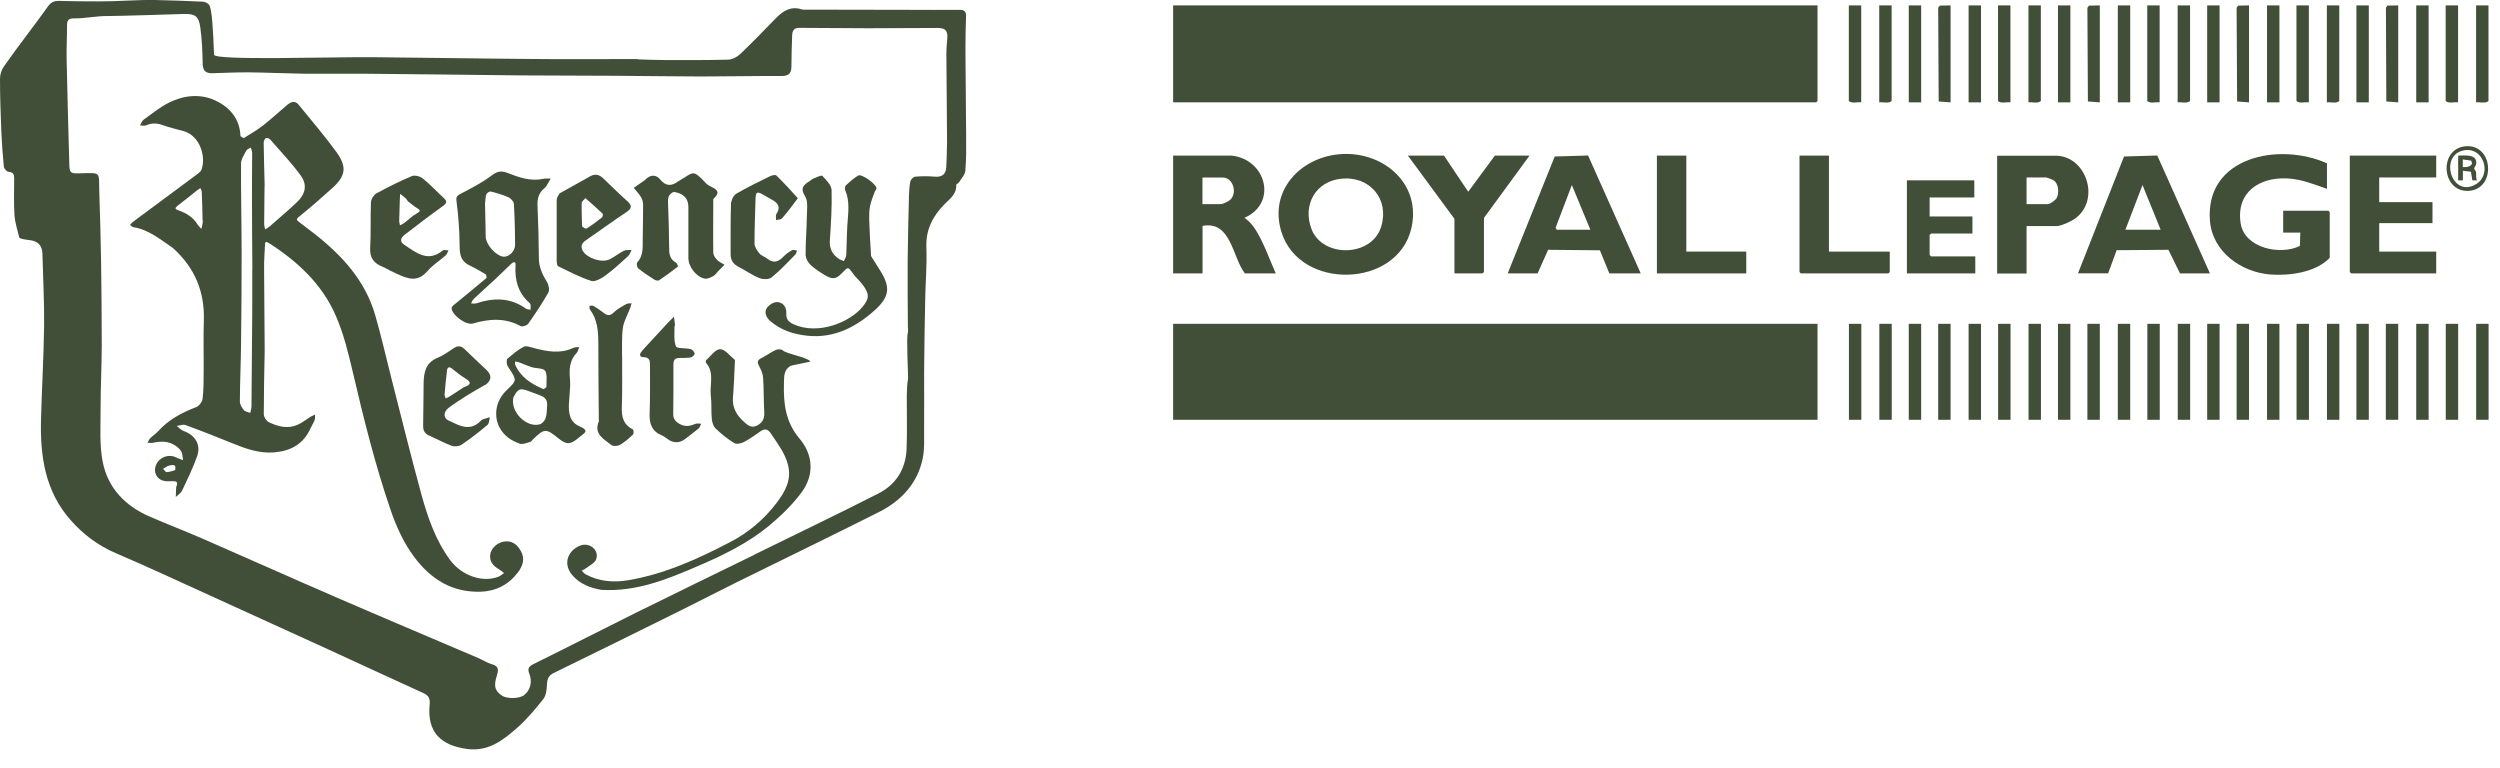 <?xml version="1.0" encoding="UTF-8"?>
<svg id="Layer_1" data-name="Layer 1" xmlns="http://www.w3.org/2000/svg" viewBox="0 0 254 78">
  <defs>
    <style>
      .cls-1 {
        fill: #424f38;
      }
    </style>
  </defs>
  <polygon class="cls-1" points="184.66 .55 184.66 10.26 184.52 10.4 119.19 10.4 119.19 .55 184.66 .55"/>
  <rect class="cls-1" x="119.19" y="32.9" width="65.47" height="9.75"/>
  <g>
    <path class="cls-1" d="M136.26,18.16c-2.61.27-3.93,2.67-3.02,5.09,1.11,2.97,6.1,2.88,7.07-.17.9-2.82-1.12-5.23-4.05-4.92M136.36,15.65c4.31-.22,8.1,3.12,7.02,7.6-1.45,6.03-11.31,6.28-13.18.34-1.34-4.25,2.01-7.73,6.16-7.94"/>
    <path class="cls-1" d="M236.42,16.58v2.61c-1.3-.46-2.61-.99-4.01-1.06-2.88-.15-5.24,1.42-4.76,4.56.39,2.52,4.01,3.28,6.02,2.3l.04-1.36h-1.74v-2.22h4.59l.14.15v4.64c-1.4,1.47-4.07,1.84-6.03,1.69-2.97-.23-5.89-2.31-6.14-5.45-.52-6.55,7.07-8.01,11.88-5.85"/>
    <path class="cls-1" d="M122.18,20.74h1.88c.16,0,.77-.29.92-.43.78-.73.28-2.27-.73-2.27h-2.08v2.7ZM125.13,15.81c3.5.37,4.71,4.84,1.3,6.32.57.39.92.84,1.27,1.43.76,1.27,1.31,2.87,1.92,4.22h-3.14c-1.29-1.68-1.39-5.37-4.3-4.83v4.83h-2.99v-11.97h5.94Z"/>
  </g>
  <path class="cls-1" d="M219.52,23.34l-1.84-4.54-1.74,4.54h3.57ZM211.12,27.78l4.68-11.88,3.38-.1,5.35,11.98h-3.04l-1.18-2.4-5.26.04-.86,2.35h-3.09Z"/>
  <path class="cls-1" d="M158.15,23.34h3.43l-1.88-4.54-1.65,4.34.11.2ZM153.18,27.78l4.78-11.88,3.39-.1,5.35,11.98h-3.19l-.96-2.35-5.26-.05-1.07,2.4h-3.04Z"/>
  <polygon class="cls-1" points="247.52 15.81 247.52 18.03 241.73 18.03 241.73 20.54 247.14 20.54 247.14 22.67 241.73 22.67 241.73 25.56 247.52 25.56 247.52 27.78 238.88 27.78 238.74 27.64 238.74 15.81 247.52 15.81"/>
  <path class="cls-1" d="M205.9,20.74h2.17c.22,0,.79-.42.9-.64.25-.5.19-1.44-.32-1.78-.1-.07-.7-.29-.77-.29h-1.98v2.7ZM205.9,22.96v4.83h-2.99v-11.97h5.94c3.04,0,4.56,4.3,2.12,6.28-.4.33-1.53.87-2.02.87h-3.04Z"/>
  <polygon class="cls-1" points="146.71 15.81 149.17 19.48 151.88 15.81 155.4 15.81 150.77 22.14 150.77 27.64 150.62 27.78 147.77 27.78 147.77 22.23 143.04 15.81 146.71 15.81"/>
  <polygon class="cls-1" points="185.82 15.81 185.82 25.56 192 25.56 192 27.64 191.85 27.78 182.97 27.78 182.83 27.64 182.83 15.81 185.82 15.81"/>
  <polygon class="cls-1" points="171.33 15.81 171.33 25.56 177.42 25.56 177.42 27.78 168.34 27.78 168.34 15.81 171.33 15.81"/>
  <polygon class="cls-1" points="200.59 18.32 200.59 20.06 196.05 20.06 196.05 21.99 200.4 21.99 200.4 23.73 196.2 23.73 196.05 23.87 196.05 25.9 196.2 26.05 200.69 26.05 200.69 27.78 193.74 27.78 193.74 18.32 200.59 18.32"/>
  <rect class="cls-1" x="200.01" y=".55" width="1.26" height="9.85"/>
  <rect class="cls-1" x="193.93" y=".55" width="1.26" height="9.85"/>
  <rect class="cls-1" x="209.09" y=".55" width="1.26" height="9.85"/>
  <rect class="cls-1" x="215.17" y=".55" width="1.26" height="9.85"/>
  <rect class="cls-1" x="224.25" y=".55" width="1.26" height="9.85"/>
  <rect class="cls-1" x="230.33" y=".55" width="1.26" height="9.85"/>
  <rect class="cls-1" x="239.41" y=".55" width="1.26" height="9.85"/>
  <rect class="cls-1" x="245.49" y=".55" width="1.26" height="9.85"/>
  <g>
    <path class="cls-1" d="M252.83.55v9.71c-.31.29-.85.09-1.26.14V.55h1.26Z"/>
    <path class="cls-1" d="M204.26.55v9.85c-.4-.06-.95.15-1.26-.14V.55h1.26Z"/>
    <path class="cls-1" d="M237.67.55v9.71c-.31.29-.85.09-1.26.14V.55h1.26Z"/>
    <path class="cls-1" d="M207.35.55v9.71c-.31.29-.85.09-1.26.14V.55h1.26Z"/>
    <path class="cls-1" d="M249.74.55v9.85c-.4-.06-.95.15-1.26-.14V.55h1.26Z"/>
    <path class="cls-1" d="M189.1.55v9.85c-.4-.06-.95.15-1.26-.14V.55h1.26Z"/>
    <path class="cls-1" d="M219.42.55v9.85c-.4-.06-.95.15-1.26-.14V.55h1.26Z"/>
    <path class="cls-1" d="M222.51.55v9.71c-.31.29-.85.09-1.26.14V.55h1.26Z"/>
    <path class="cls-1" d="M234.58.55v9.85c-.4-.06-.95.15-1.26-.14V.55h1.26Z"/>
    <path class="cls-1" d="M192.19.55v9.71c-.31.29-.85.09-1.26.14V.55h1.26Z"/>
  </g>
  <polygon class="cls-1" points="198.18 .55 198.18 10.4 196.97 10.31 196.92 .79 197.08 .57 198.18 .55"/>
  <polygon class="cls-1" points="243.66 .55 243.66 10.4 242.45 10.31 242.41 .79 242.56 .57 243.66 .55"/>
  <polygon class="cls-1" points="213.34 .55 213.34 10.4 212.13 10.31 212.08 .79 212.24 .57 213.34 .55"/>
  <polygon class="cls-1" points="228.5 .55 228.5 10.4 227.29 10.31 227.24 .79 227.4 .57 228.5 .55"/>
  <rect class="cls-1" x="215.17" y="32.9" width="1.26" height="9.75"/>
  <rect class="cls-1" x="218.17" y="32.9" width="1.26" height="9.75"/>
  <rect class="cls-1" x="221.26" y="32.9" width="1.26" height="9.75"/>
  <rect class="cls-1" x="224.25" y="32.9" width="1.26" height="9.75"/>
  <rect class="cls-1" x="227.24" y="32.9" width="1.26" height="9.75"/>
  <rect class="cls-1" x="230.33" y="32.9" width="1.26" height="9.75"/>
  <rect class="cls-1" x="233.33" y="32.9" width="1.26" height="9.75"/>
  <rect class="cls-1" x="236.42" y="32.9" width="1.26" height="9.75"/>
  <rect class="cls-1" x="239.41" y="32.9" width="1.26" height="9.75"/>
  <rect class="cls-1" x="242.4" y="32.9" width="1.26" height="9.75"/>
  <rect class="cls-1" x="245.49" y="32.9" width="1.26" height="9.75"/>
  <rect class="cls-1" x="248.49" y="32.9" width="1.26" height="9.75"/>
  <rect class="cls-1" x="251.58" y="32.9" width="1.26" height="9.75"/>
  <rect class="cls-1" x="212.08" y="32.9" width="1.26" height="9.75"/>
  <rect class="cls-1" x="209.09" y="32.9" width="1.26" height="9.75"/>
  <rect class="cls-1" x="206.1" y="32.9" width="1.26" height="9.75"/>
  <rect class="cls-1" x="203.01" y="32.9" width="1.26" height="9.75"/>
  <rect class="cls-1" x="200.01" y="32.9" width="1.26" height="9.75"/>
  <rect class="cls-1" x="196.92" y="32.9" width="1.26" height="9.75"/>
  <rect class="cls-1" x="193.93" y="32.9" width="1.26" height="9.75"/>
  <rect class="cls-1" x="190.94" y="32.9" width="1.26" height="9.75"/>
  <rect class="cls-1" x="187.85" y="32.9" width="1.26" height="9.75"/>
  <g>
    <path class="cls-1" d="M250.5,15.25c-2.78.31-1.48,4.96,1.05,3.47,1.64-.96.83-3.68-1.05-3.47M250.4,14.87c2.95-.36,3.25,4.31.46,4.52-2.79.2-3.12-4.19-.46-4.52"/>
    <path class="cls-1" d="M251.07,16.32l-.85-.12v.77c.37.03.76,0,.95-.35l-.1-.3ZM249.74,15.81c.66,0,1.96-.19,1.84.82-.02.21-.2.36-.2.48,0,.12.17.24.19.39.04.27-.06.55.1.82h-.48l-.14-.87-.82-.1v.97s-.48,0-.48,0v-2.51Z"/>
    <path class="cls-1" d="M76.67,56.35c-4.03,1.97-8.07,3.93-12.09,5.92-3.45,1.71-6.87,3.47-10.32,5.17-.54.26-.7.48-.47,1.05.32.81.07,1.66-.54,2.13-.48.38-1.75.4-2.26.05-.73-.51-.85-.95-.5-2.06.17-.55.18-.93-.5-1.12-.49-.14-.93-.43-1.41-.64-4.83-2.06-9.67-4.1-14.49-6.19-4.53-1.96-9.03-3.98-13.55-5.95-1.76-.77-3.56-1.45-5.32-2.22-2.48-1.07-4.25-2.89-4.78-5.54-.35-1.76-.21-3.63-.22-5.45,0-2.12.11-4.24.12-6.36,0-2.87-.03-5.74-.07-8.6-.04-2.33-.1-4.66-.18-6.99-.07-2.13.29-2-2.03-1.94-.93.02-1-.05-1.02-1.01-.09-3.5-.2-7.01-.27-10.51-.03-1.18.05-2.37.04-3.55,0-.48.19-.68.66-.67,1.16.02,2.32-.26,3.48-.24.64.01,6.94-.18,7.73-.21,1.13-.03,1.51.21,1.67,1.36.17,1.22.22,2.46.24,3.69.01.71.32.99.98.97,1.23-.03,2.45-.1,3.68-.09,1.86.02,3.73.11,5.59.14,2.02.02,4.04-.01,6.07,0,2.67.02,5.33.05,8,.08,2.62.03,5.23.07,7.85.09,3.26.02,6.52.03,9.78.04,2.87.02,5.73.06,8.59.07,2.77,0,5.54-.06,8.31-.05.79,0,.97-.37.97-1.03,0-1.01.04-2.02.07-3.03.01-.47.13-.83.7-.83,2.35.01,4.69.03,7.04.04,2.35,0,4.7-.03,7.05-.03.8,0,1.05.31.97,1.11-.05.51-.09,1.03-.09,1.54.02,2.99.06,5.99.07,8.98,0,.84-.05,1.68-.08,2.51-.03.74-.45,1.03-1.16.97-.66-.06-1.34-.06-2,0-.18.01-.45.29-.49.49-.1.48-.12.98-.14,1.47-.05,2.15-.11,4.29-.13,6.44-.02,2.27.01,4.55.02,6.82,0,.22.06.46-.01.67-.16.48.06,4.43.03,4.6-.1.58-.12,1.17-.13,1.76-.01,1.8.05,3.6-.02,5.4-.08,2.03-1.06,3.62-2.85,4.53-4.15,2.12-8.36,4.12-12.64,6.23M64.79,6c-2.12,0-4.18.01-6.23.01-1.6,0-3.21,0-4.82-.02-2.72-.02-5.43-.06-8.15-.09-2.57-.03-5.13-.07-7.7-.09-4.12-.04-16.12.36-16.14-.25-.1-2.48-.2-4.76-.53-5.1-.15-.15-.39-.28-.59-.29C19.01.1,17.38.03,15.76,0c-1.9-.03-3.81.15-5.71.14-1.36,0-2.72-.01-4.08-.05-.5-.01-.83.18-1.11.58C3.37,2.76,1.85,4.67.39,6.76.15,7.1,0,7.57,0,7.98c0,1.76.06,3.52.13,5.28.05,1.23.14,2.45.26,3.67.02.2.3.52.48.53.49.03.57.27.57.67,0,1.24-.05,2.48.03,3.71.05.77.3,1.52.48,2.27.02.09.23.15.36.18.26.06.53.08.8.12q1.17.17,1.2,1.38c.06,2.45.2,4.91.17,7.36-.04,3.13-.23,6.25-.31,9.38-.11,3.76.39,7.36,3.01,10.32,1.27,1.43,2.76,2.57,4.56,3.34,3.22,1.38,6.4,2.86,9.59,4.31,4.04,1.84,8.08,3.68,12.11,5.52,3.18,1.46,6.35,2.93,9.54,4.38.57.26.74.55.67,1.24-.27,2.78,1.19,4.12,3.85,4.46,2.13.27,3.62-.9,5.04-2.15.99-.87,1.85-1.9,2.67-2.94.28-.36.34-.96.36-1.45.02-.55.15-.92.68-1.18,4.36-2.13,8.72-4.28,13.07-6.44,1.88-.93,3.74-1.9,5.62-2.83,4.8-2.37,9.61-4.69,14.39-7.1,2.27-1.15,3.91-2.92,4.43-5.49.19-.93.12-1.92.13-2.88.02-1.93,0-3.86,0-5.78.02-2.47.06-4.94.11-7.4.03-1.77.19-3.55.12-5.32-.07-1.79.63-3.16,1.84-4.39.54-.55,1.25-1.02,1.19-1.96,0-.08.22-.16.29-.27.23-.38.6-.76.64-1.17.1-1.18.09-2.37.08-3.55-.01-2.89-.06-5.79-.07-8.68,0-1.16.02-2.32.06-3.48.01-.47-.17-.64-.66-.64-1.7.02-3.41,0-5.11,0-3.53,0-7.07-.02-10.6-.02-.1,0-.21.01-.3-.02-1.1-.37-1.9.13-2.63.87-1.21,1.24-2.41,2.49-3.66,3.68-.31.29-.8.54-1.21.55-2.22.06-4.45.05-6.67.04-.81,0-1.62-.05-2.51-.07"/>
    <path class="cls-1" d="M17.79,47.77c-.28.07-.56.19-.85.2-.12,0-.25-.22-.37-.34.22-.12.44-.31.67-.34.26-.03.72-.19.55.48M20.59,22.35c0,.1.02.2,0,.3-.03.2-.08.41-.13.61-.12-.14-.27-.27-.37-.43-.46-.76-1.16-1.18-1.96-1.46-.35-.12-.4-.22-.08-.47.68-.52,1.34-1.06,2.01-1.59.09-.07.2-.13.3-.2.05.13.14.25.14.38.04.91.06,1.82.08,2.87M26.89,18.82c-.04-1.43-.08-2.86-.1-4.3,0-.17.08-.39.2-.48.08-.06.36.01.45.12,1.06,1.22,2.19,2.39,3.13,3.7.67.94.46,1.85-.37,2.65-.88.85-1.83,1.64-2.75,2.45-.15.14-.34.23-.51.35-.04-.19-.1-.37-.1-.56,0-1.26.03-2.51.04-3.91M25.63,27.35c0,1.36,0,2.71,0,4.07-.02,3.28-.05,6.56-.08,9.85,0,.23-.08.46-.12.68-.23-.09-.53-.12-.66-.29-.2-.24-.4-.58-.4-.88.01-1.92.1-3.84.12-5.77.04-3.06.06-6.12.06-9.19,0-3.07-.08-6.13-.06-9.2,0-.44.31-.89.53-1.31.07-.15.3-.21.46-.32.05.18.14.36.14.54,0,1.44-.03,2.87-.02,4.31,0,2.45.02,4.9.04,7.49M17.57,25.2c2.21,1.99,3.23,4.41,3.14,7.34-.06,1.75,0,3.51-.02,5.26,0,.91,0,1.83-.11,2.73-.04.31-.36.72-.64.83-1.47.56-2.82,1.28-3.89,2.47-.23.25-.53.44-.77.68-.13.13-.2.31-.3.47.18,0,.37.05.55.01.79-.17,1.57-.2,2.28.28.24.16.48.36.61.6.13.25.13.58.18.88-.23-.09-.48-.16-.7-.27-.75-.38-1.67-.06-2.03.72-.31.66-.02,1.42.67,1.63.3.09.64.07.95.06.42-.02.64.07.43.54-.03.07-.03.15-.03.22-.01.28-.02.56-.03.84.22-.21.52-.39.64-.64.54-1.14,1.09-2.28,1.52-3.47.43-1.18-.17-2.17-1.38-2.6-.25-.09-.46-.33-.68-.5.29-.04.62-.19.87-.1,1.62.59,3.22,1.22,4.81,1.87,1.36.55,2.71,1.04,4.22.91,1.69-.14,2.96-.84,3.68-2.42.13-.29.31-.56.43-.86.06-.16.03-.36.04-.55-.16.07-.33.13-.47.22-.44.27-.85.61-1.31.81-1,.44-2,.18-2.92-.27-.25-.12-.51-.53-.51-.81,0-2.1.05-4.19.09-6.29,0-.12,0-.25,0-.37-.02-2.77-.05-5.54-.06-8.31,0-.74.06-1.48.09-2.22.01-.32.08-.39.39-.2,2.92,1.87,5.42,4.18,6.81,7.4.8,1.83,1.28,3.82,1.74,5.78,1.09,4.67,2.25,9.33,3.8,13.87.59,1.73,1.33,3.39,2.44,4.87,1.68,2.24,3.82,3.58,6.69,3.51,1.56-.04,2.86-.69,3.82-1.95.5-.66.76-1.38.31-2.18-.32-.56-.74-.99-1.45-.99-.77,0-1.55.58-1.66,1.33-.11.73.32,1.19.92,1.53.17.1.32.24.48.36-.18.12-.35.28-.54.36-1.61.66-3.76-.09-4.93-1.67-1.49-2.02-2.29-4.36-2.94-6.73-1.08-3.94-2.05-7.9-3.06-11.85-.54-2.12-1.02-4.26-1.63-6.35-1.02-3.49-3.36-6.03-6.15-8.22-.52-.41-1.06-.81-1.58-1.21-.22-.17-.34-.26-.01-.52,1.15-.93,2.26-1.9,3.36-2.89,1.4-1.26,1.56-2.18.43-3.72-1.2-1.65-2.53-3.2-3.82-4.78-.41-.5-.83-.26-1.22.07-.79.67-1.55,1.37-2.36,2.01-.62.48-1.29.88-1.96,1.29-.06.04-.37-.13-.37-.21-.07-1.77-1.13-2.93-2.57-3.6-1.57-.72-3.26-.51-4.78.27-.89.46-1.68,1.11-2.5,1.7-.17.12-.24.39-.35.58.21,0,.46.06.63-.02.58-.26,1.13-.22,1.72,0,.69.25,1.42.4,2.13.61,1.59.47,2.25,2.57,1.76,3.9-.06.16-.23.31-.38.42-2.19,1.63-4.39,3.25-6.58,4.88-.11.08-.2.2-.3.3.11.08.21.22.33.24,1.58.25,2.76,1.26,4.06,2.14"/>
    <path class="cls-1" d="M61.09,59.93c3.59.21,6.74-1.09,9.87-2.44,2.52-1.08,4.99-2.29,7.12-4.03,1.23-1.01,2.4-2.15,3.35-3.42,1.33-1.79,1.19-3.84-.2-5.48-1.45-1.72-1.64-3.62-1.58-5.67.02-.66-.02-1.35.71-1.73.1-.05,2-.4,1.98-.43-.33-.45-2.42-.76-2.82-1.14-.13-.13-.51-.13-.71-.03-.51.24-.97.58-1.48.84-.44.22-.39.45-.19.82.19.35.36.75.39,1.13.08,1.19.05,2.38.12,3.57.04.67-.25,1.1-.81,1.35-.5.22-.87-.06-1.24-.4-.76-.68-1.22-1.45-1.13-2.52.1-1.17.13-2.35.19-3.52,0-.1.03-.25-.02-.29-.49-.39-.99-1.07-1.48-1.06-.48,0-.96.71-1.42,1.12-.05.04-.04.23,0,.28.88,1,.34,2.22.48,3.33.1.78.02,1.59.1,2.37.03.34.17.75.41.98.57.54,1.19,1.04,1.86,1.45.22.14.68.06.95-.08.59-.3,1.13-.69,1.68-1.08.44-.31.76-.32,1.1.19.66,1.01,1.41,1.94,1.73,3.15.41,1.55-.28,2.75-1.13,3.88-1.26,1.67-2.85,3.02-4.69,3.98-3.3,1.73-6.69,3.27-10.4,3.9-1.47.25-2.96.14-4.33-.6-.15-.08-.27-.24-.4-.37.14-.08.3-.14.43-.24.37-.29.9-.53,1.04-.92.33-.91-.65-1.76-1.62-1.39-1.19.46-1.83,1.79-.81,3,.75.89,1.78,1.29,2.97,1.5"/>
    <path class="cls-1" d="M50.28,28.4c.55-.53,1.1-1.06,1.65-1.59.23-.22.48-.29.45.14-.1,1.5.26,2.82,1.43,3.84.05.05.09.13.1.19.01.16,0,.33,0,.49-.16-.04-.35-.03-.47-.11-1.58-1.14-3.28-1.13-5.05-.54-.16.05-.35,0-.53.01.09-.16.15-.35.28-.47.68-.64,1.37-1.26,2.14-1.96M49.28,20.69c.04-.32.03-.65.13-.94.05-.14.32-.32.45-.29.62.15,1.23.33,1.81.59.24.11.53.43.54.66.08,1.39.12,2.79.12,4.18,0,.68-.7,1.29-1.25,1.18-.75-.14-1.7-1.23-1.73-1.99-.03-1.08-.05-2.17-.07-3.39M46.08,31c-.1.12-.2.2-.2.28,0,.71,1.46,1.79,2.16,1.59,1.65-.48,3.26-.61,4.85.26.17.1.65-.06.78-.24.72-1.02,1.42-2.07,2.04-3.16.14-.25.05-.77-.12-1.05-.45-.75-.83-1.48-.84-2.4-.01-1.81-.06-3.62-.14-5.42-.03-.7.14-1.26.67-1.71.09-.08.19-.17.25-.27.15-.24.28-.5.42-.74-.25,0-.52-.02-.76.03-1.27.27-2.43-.13-3.57-.58-.65-.26-1.07-.21-1.67.24-.97.73-2.08,1.3-3.17,1.87-.42.22-.45.37-.39.83.18,1.35.28,2.73.3,4.09.01.95-.03,1.84.99,2.33.56.27,1.11.58,1.65.91.08.05.14.35.09.39-1.09.92-2.2,1.82-3.34,2.76"/>
    <path class="cls-1" d="M88.5,26c-.08-1.26-.15-2.47-.19-3.67-.01-.47,0-.94.09-1.4.1-.48.29-.95.46-1.42.05-.13.18-.25.19-.38.02-.4-1.51-1.5-1.85-1.3-.46.27-.87.64-1.26,1-.09.09-.12.35-.07.48.5,1.17.3,2.36.22,3.56-.06,1.01-.06,2.02-.11,3.03-.01.22-.16.42-.24.63-.19-.09-.4-.14-.57-.27-.6-.43-.9-1-.86-1.77.11-1.72.23-3.44.18-5.16-.01-.51-.54-1.04-.94-1.46-.1-.11-.61.16-.93.28-.13.05-.24.17-.36.25-.61.38-1,.7-.46,1.55.31.49.19,1.29.18,1.95-.02,1.33-.14,2.66-.13,3.99,0,.34.23.76.49,1.01.44.42.97.75,1.5,1.07.78.46,1.12.39,1.74-.26.61-.63.58-.62,1.08.08.3.42.71.76,1.01,1.17.67.91.67,1.37-.06,2.24-1.29,1.55-4.48,2.86-6.95,1.76-.51-.22-.81-.51-.77-1.11.03-.63-.31-1.12-.91-1.16-.36-.02-.86.29-1.07.6-.29.45-.07.96.34,1.32,1.08.94,2.38,1.35,3.78,1.5,2.71.28,4.92-.87,6.83-2.58,1.61-1.44,1.6-2.44.49-4.16-.28-.43-.55-.87-.86-1.37"/>
    <path class="cls-1" d="M68.47,19.5c.97.14,1.47.66,1.47,1.54.01,1.73-.01,3.46,0,5.18,0,.89.82,1.94,1.67,2.09.26.05.6-.12.86-.26.19-.1.32-.31.47-.47.22-.23.44-.46.67-.68-.25-.16-.55-.28-.75-.49-.19-.19-.38-.48-.39-.73-.03-1.75,0-3.51,0-5.26,0-.07-.02-.18.02-.22.86-.78.18-1.01-.43-1.33-.3-.15-.51-.46-.76-.7-.76-.72-.86-.73-1.76-.13-.21.14-.43.24-.63.38-.68.51-1.26.52-1.84-.19-.4-.49-.94-.5-1.43-.05-.06.05-.1.11-.16.15-.36.25-.73.5-1.09.75.25.32.54.62.75.97.13.22.2.51.2.77,0,1.18-.03,2.36-.04,3.55,0,.81.06,1.62-.56,2.3-.09.1-.02.5.11.6.51.42,1.07.78,1.63,1.14.13.08.37.14.48.07.65-.44,1.29-.9,1.91-1.39.03-.02-.07-.33-.18-.4-.54-.3-.7-.75-.7-1.35-.01-1.61-.06-3.22-.12-4.83-.02-.48.11-.82.62-1.03"/>
    <path class="cls-1" d="M55.54,39.3c-.11.08-.27.26-.34.23-1.21-.52-2.3-1.2-2.86-2.48-.04-.09,0-.21,0-.32.11.02.24.03.34.06.46.17.9.38,1.37.52.45.14,1.13.07,1.33.36.25.37.12,1,.14,1.63M52.16,40.38c.47-.91.67-.99,1.62-.62.37.14.73.28,1.1.41.47.17.75.47.71.99-.03.44-.02.9-.15,1.31-.08.26-.35.57-.6.64-1.34.38-3.02-1.26-2.68-2.73M57.93,39.33c0-.32,0-.57-.02-.81-.09-.98-.05-1.92.7-2.69.13-.14.15-.38.23-.58-.21.03-.43.02-.61.1-1.32.62-2.63.36-3.96.02-.35-.09-.8-.27-1.06-.14-.6.31-1.13.77-1.66,1.22-.1.09-.07.38-.04.56.03.16.15.31.24.46.74,1.13.78,1.18-.21,2.11-1.32,1.23-1.33,2.8-.8,3.83.45.87,1.21,1.37,2.08,1.67.3.1.7-.09,1.05-.18.1-.03.18-.16.27-.25,1.16-1.13,1.33-1.14,2.56-.14.89.72,1.27.68,2.17-.1.49-.42,1.1-.62-.02-1.11-1.15-.51-1.11-1.69-1.01-2.78.03-.37.06-.74.08-1.17"/>
    <path class="cls-1" d="M41.44,20.45c.29.22.57.47.88.66.4.23.47.34,0,.59-.46.25-.84.65-1.27.97-.12.09-.28.15-.41.22-.03-.16-.09-.32-.08-.49.01-.68.04-1.37.06-2.05,0-.22.02-.44.03-.66.18.15.37.29.55.44.07.06.12.16.24.31M39.52,27.44c.43.2.81.39,1.19.55,1.22.53,1.95.44,2.77-.5.51-.59,1.2-1.01,1.79-1.53.14-.13.2-.34.3-.52-.19,0-.46-.09-.57,0-1.52,1.25-2.7.24-3.91-.56-.55-.36-.36-.74.06-1.06,1.27-.97,2.54-1.95,3.84-2.88.43-.31.45-.5.08-.84-.71-.65-1.37-1.37-2.12-1.97-.27-.22-.81-.36-1.1-.24-1.22.51-2.42,1.11-3.59,1.75-.28.15-.56.58-.57.9-.07,1.55.01,3.11-.08,4.66-.06.98.37,1.53,1.2,1.88.23.1.45.21.72.35"/>
    <path class="cls-1" d="M59.14,23c-.02-.79-.06-1.58-.04-2.37,0-.17.25-.33.38-.5.59.52,1.18,1.04,1.75,1.58.05.05,0,.32-.07.38-.5.4-1.01.78-1.55,1.12-.09.06-.3-.06-.47-.21M56.84,19.66c-.13.24-.28.44-.28.63-.01,2.08,0,4.15,0,6.23,0,.18.04.48.16.54,1.1.53,2.19,1.11,3.35,1.48.39.12,1.02-.24,1.43-.54.81-.59,1.55-1.29,2.3-1.96.17-.16.25-.42.37-.64-.26.02-.55-.03-.77.07-.5.25-.95.62-1.45.87-.79.4-2.27-.08-2.73-.84-.29-.49-.08-.82.34-1.11,1.36-.94,2.69-1.91,4.06-2.82.55-.37.65-.66.12-1.13-.83-.74-1.63-1.52-2.43-2.3-.42-.41-.85-.52-1.4-.2-1,.58-2.02,1.12-3.08,1.72"/>
    <path class="cls-1" d="M47.13,39.34c-.49.32-.98.64-1.48.96-.11.07-.25.12-.37.18-.04-.14-.12-.27-.11-.4.07-.8.14-1.61.24-2.41.04-.36.21-.47.54-.2.43.36.88.7,1.36,1,.58.36.58.62-.18.87M49.29,39.13q1-.72.13-1.55c-.74-.7-1.48-1.39-2.21-2.1-.35-.35-.69-.39-1.12-.1-.53.36-1.06.74-1.65.98-1.19.49-1.38,1.47-1.4,2.56-.02,1.45-.02,2.91-.05,4.36,0,.48.17.78.62.98.76.33,1.5.75,2.28,1.03.29.11.76.06,1.01-.11.91-.62,1.79-1.3,2.63-2.01.18-.15.17-.51.24-.78-.22.06-.44.12-.65.19-.09.03-.18.08-.25.15-1.12,1.19-2.24.49-3.34-.03-.48-.23-.48-.85.01-1.23.6-.46,1.25-.87,1.89-1.28.58-.37,1.19-.7,1.83-1.07"/>
    <path class="cls-1" d="M81.06,20.14c-.72-.81-1.43-1.58-2.18-2.31-.1-.1-.47-.02-.66.08-1.15.57-2.31,1.12-3.41,1.77-.29.17-.52.67-.54,1.02-.06,1.7-.03,3.4-.04,5.11,0,.57.22.98.74,1.26.74.39,1.43.88,2.2,1.19.35.14.96.14,1.22-.07.87-.71,1.64-1.54,2.43-2.34.09-.09.1-.26.15-.39-.16-.02-.37-.12-.48-.05-.32.18-.63.39-.88.65-.51.55-1.03.73-1.67.21-.25-.2-.6-.29-.79-.53-.23-.28-.49-.65-.49-.99-.01-1.5.07-3,.1-4.5.02-.77.14-.84.81-.45.25.15.51.3.77.44.65.34,1.04.74.54,1.51-.1.15-.02.41-.03.61.2-.05.48-.04.6-.17.56-.64,1.08-1.33,1.61-2.05"/>
    <path class="cls-1" d="M63.2,36.23c.02-1.03-.05-2.01.09-2.95.1-.67.48-1.31.73-1.96.06-.17.1-.34.15-.51-.18.03-.39,0-.54.08-.44.26-.92.5-1.28.86-.38.37-.65.32-1.01.04-.33-.26-.68-.49-1.03-.7-.11-.06-.27-.02-.41-.03.01.13-.03.3.04.39.76,1.01.84,2.18.85,3.37,0,2.59.03,5.18.05,7.78,0,.07.02.16,0,.22-.54,1.3.52,1.79,1.27,2.39.18.15.65.12.89-.02.48-.28.91-.66,1.32-1.05.09-.08.06-.48-.03-.52-.97-.48-1.15-1.29-1.11-2.28.06-1.67.02-3.35.03-5.1"/>
    <path class="cls-1" d="M67.95,44.7c.66.38,1.21.27,1.74-.16.42-.34.87-.65,1.28-1,.13-.11.18-.32.27-.49-.18,0-.38-.05-.54,0-.54.23-1.06.35-1.62.04-.42-.23-.69-.51-.68-1.04.02-1.68.03-3.36.02-5.04,0-.44.17-.64.61-.64.4,0,.8,0,1.18-.06.15-.03.39-.29.37-.39-.04-.18-.23-.4-.4-.45-.51-.13-1.4-.03-1.5-.28-.25-.6-.13-1.34-.15-2.03,0-.05.06-.09.05-.14-.03-.28-.07-.56-.1-.85-.19.19-.39.38-.58.58-.77.83-1.54,1.67-2.31,2.5-.15.16-.29.32-.42.49-.25.3-.16.55.21.55.61,0,.67.37.66.83-.01,1.63.03,3.26-.04,4.89-.04,1.05.24,1.83,1.27,2.24.22.09.41.27.67.43"/>
  </g>
</svg>
